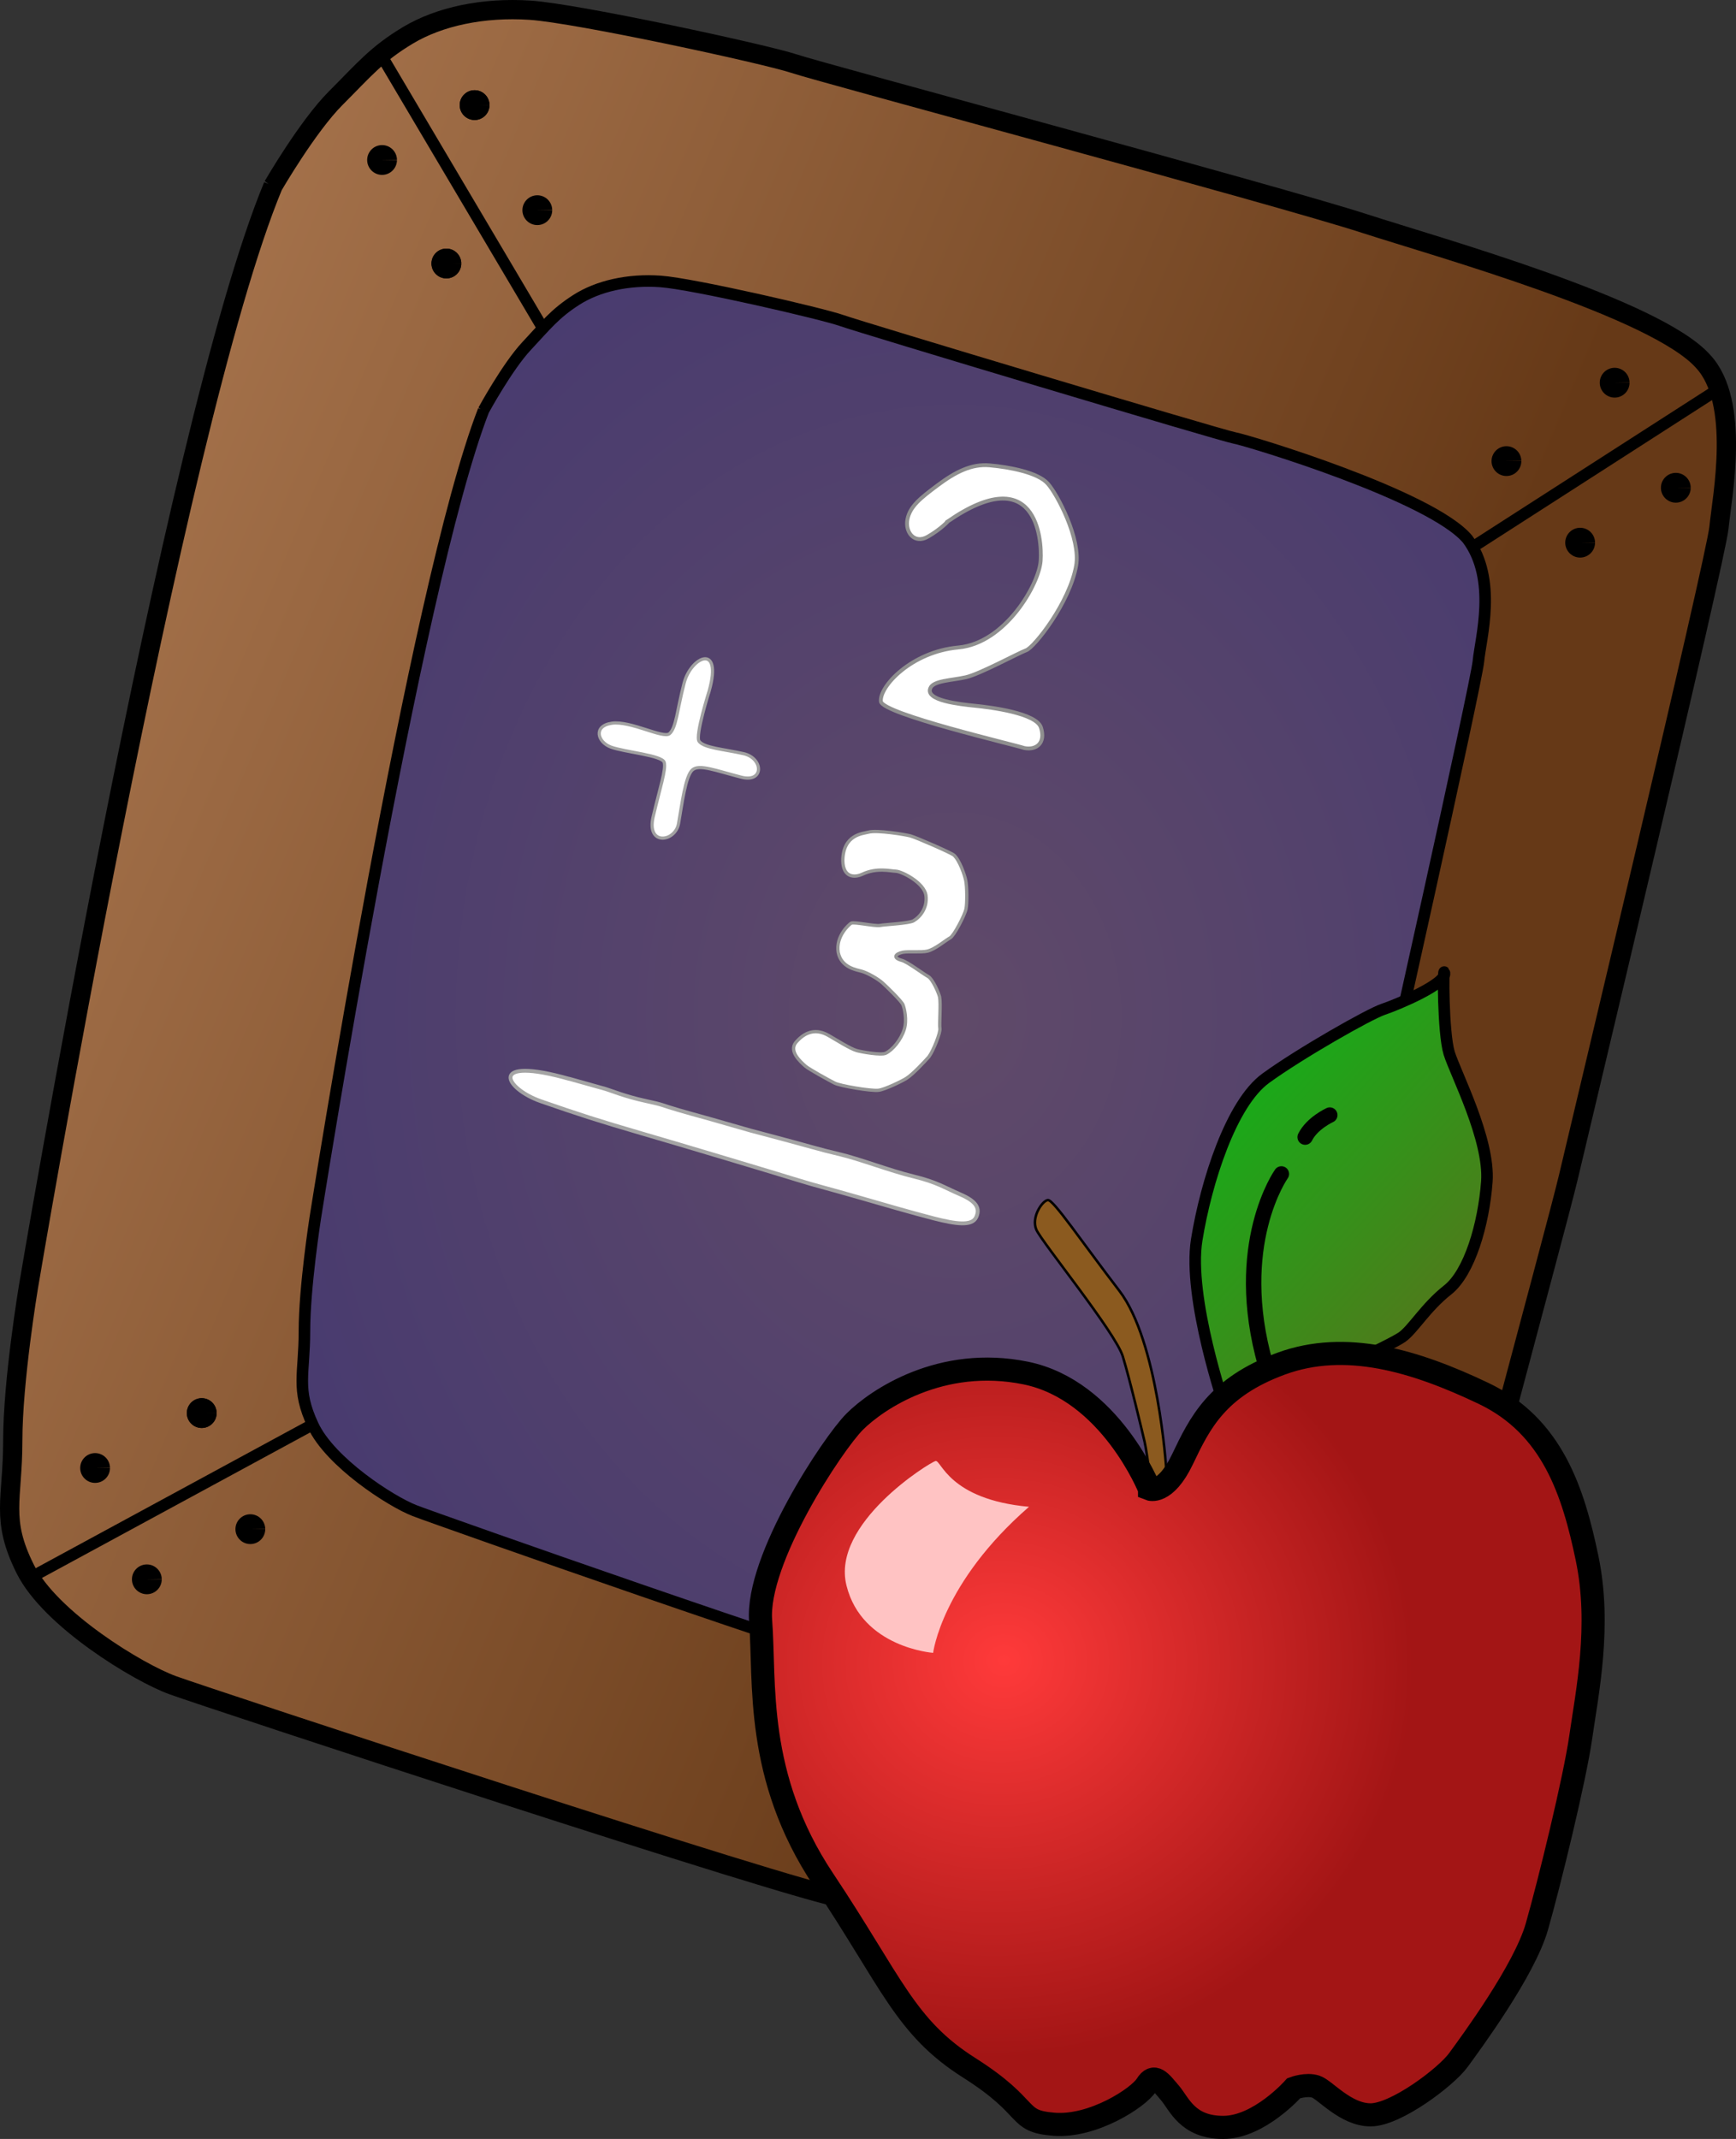 <?xml version="1.0" encoding="UTF-8" standalone="no"?>
<!-- Created with Inkscape (http://www.inkscape.org/) -->
<svg xmlns:inkscape="http://www.inkscape.org/namespaces/inkscape" xmlns:rdf="http://www.w3.org/1999/02/22-rdf-syntax-ns#" xmlns="http://www.w3.org/2000/svg" xmlns:cc="http://creativecommons.org/ns#" xmlns:dc="http://purl.org/dc/elements/1.1/" xmlns:sodipodi="http://sodipodi.sourceforge.net/DTD/sodipodi-0.dtd" id="svg1" sodipodi:docname="_svgclean2.svg" viewBox="0 0 563.44 694.14" sodipodi:version="0.32" version="1.1" inkscape:version="0.48.3.1 r9886">
  <rect x="0" y="0" width="563.44" height="694.14" fill="#333333" stroke="none"/>
  <defs id="defs3">
    <linearGradient id="linearGradient4295" y2="206.12" gradientUnits="userSpaceOnUse" y1="407.03" gradientTransform="matrix(.933 0 0 1.072 -3.563 .509)" x2="126.92" x1="539.75" inkscape:collect="always">
      <stop id="stop1745" style="stop-color:#663917" offset="0"/>
      <stop id="stop1746" style="stop-color:#a6734c" offset="1"/>
    </linearGradient>
    <radialGradient id="radialGradient4296" gradientUnits="userSpaceOnUse" cy="382.5" cx="428.93" gradientTransform="scale(.904 1.107)" r="477.88" inkscape:collect="always">
      <stop id="stop1738" style="stop-color:#604a69" offset="0"/>
      <stop id="stop1739" style="stop-color:#342e74" offset="1"/>
    </radialGradient>
    <linearGradient id="linearGradient4297" y2="430.41" gradientUnits="userSpaceOnUse" y1="350.4" gradientTransform="matrix(.835 0 0 1.198 .509 -2.545)" x2="652.45" x1="591.75" inkscape:collect="always">
      <stop id="stop1722" style="stop-color:#12b018" offset="0"/>
      <stop id="stop1723" style="stop-color:#4d7c1b" offset="1"/>
    </linearGradient>
    <radialGradient id="radialGradient4298" fx="388.6" fy="657.54" gradientUnits="userSpaceOnUse" cy="659.61" cx="384.48" gradientTransform="scale(1.039 .962)" r="131.92" inkscape:collect="always">
      <stop id="stop1713" style="stop-color:#ff3a3a" offset="0"/>
      <stop id="stop1714" style="stop-color:#a31515" offset="1"/>
    </radialGradient>
  </defs>
  <sodipodi:namedview id="base" bordercolor="#666666" inkscape:pageshadow="2" inkscape:window-y="0" pagecolor="#ffffff" inkscape:window-maximized="0" inkscape:window-width="674" inkscape:zoom="0.86831672" inkscape:window-x="0" showgrid="false" borderopacity="1.0" inkscape:current-layer="svg1" inkscape:cx="383.30762" inkscape:cy="-46.036173" inkscape:window-height="645" inkscape:pageopacity="0.0"/>
  <g id="g4264" transform="translate(-77.8 -93.719)">
    <path id="path1731" inkscape:connector-curvature="0" sodipodi:nodetypes="cccccccccccccccccc" style="fill-rule:evenodd;stroke:#000000;stroke-width:6.25;fill:url(#linearGradient4295)" d="m166.43 154.04c-32.57 78.38-79.397 357.29-79.397 357.29s-5.09 30.54-5.09 49.88-4.072 25.45 4.072 41.74c8.143 16.28 36.645 33.59 47.845 37.66 11.19 4.07 202.57 67.18 217.83 69.22 15.27 2.04 95.69 29.52 107.9 26.47 12.22-3.06 35.63 6.1 50.9-9.17 14.25-16.28 30.54-68.2 32.57-82.45 2.07-14.43 39.7-151.67 43.78-168.97 3.73-15.86 47.84-200.54 48.86-210.71 1.01-10.18 7.12-40.72-5.09-53.95-15.27-17.31-86.36-37.15-109.94-44.79-28.24-9.16-176.1-48.86-185.26-51.92-9.16-3.05-70.24-16.285-85.51-17.303s-29.52 2.036-39.7 8.143c-10.18 6.11-14.25 11.2-23.41 20.36s-20.36 28.5-20.36 28.5z"/>
    <path id="path1732" inkscape:connector-curvature="0" sodipodi:nodetypes="cccccccccccccccccc" style="fill-rule:evenodd;stroke:#000000;stroke-width:3.75;fill:url(#radialGradient4296)" d="m234.74 226.88c-22.41 57.52-54.63 262.19-54.63 262.19s-3.5 22.41-3.5 36.61c0 14.19-2.8 18.67 2.8 30.62s25.21 24.65 32.92 27.64c7.7 2.99 139.38 49.3 149.89 50.79 10.5 1.5 65.84 21.67 74.24 19.43 8.41-2.24 24.52 4.48 35.02-6.73 9.81-11.95 21.02-50.04 22.42-60.5 1.42-10.59 27.31-111.3 30.12-124 2.56-11.63 32.92-147.16 33.62-154.63s6.23-26.48-3.51-39.59c-11.77-14.12-71.44-32.12-75.64-32.86-4.2-0.75-121.17-35.86-127.48-38.1-6.3-2.24-48.33-11.95-58.83-12.7-10.51-0.75-20.32 1.5-27.32 5.98s-9.81 8.21-16.11 14.94c-6.3 6.72-14.01 20.91-14.01 20.91z"/>
    <path id="path1715" style="fill-rule:evenodd;stroke:#000000;stroke-width:.804;fill:#8b5a1f" inkscape:connector-curvature="0" d="m456.3 570.19s-2.66-41.19-15.17-57.53c-12.51-16.33-21.43-29.67-23.23-29.49-1.79 0.18-5.49 5.57-3.75 9.59 1.73 4.01 25.72 33.43 28.07 41.15s6.12 23.68 7.09 27.77 2.21 18.21 4.36 18.41c2.14 0.2 5.08-1.77 5.08-1.77l-2.45-8.13z"/>
    <path id="path1716" inkscape:connector-curvature="0" sodipodi:nodetypes="ccccccccccc" style="fill-rule:evenodd;stroke:#000000;stroke-width:3.75;fill:url(#linearGradient4297)" d="m475.37 550.52s-12.21-35.62-9.16-54.46c3.05-18.83 11.2-44.28 22.4-52.42 11.19-8.14 33.59-20.87 38.17-22.39 4.58-1.53 20.36-8.15 19.85-11.71s-0.51 19.34 1.52 25.96c2.04 6.61 13.24 27.99 12.22 41.73-1.02 13.75-5.6 29.52-12.73 35.12-7.12 5.6-11.19 12.73-14.75 15.27-3.57 2.55-32.58 16.29-40.21 17.81-7.64 1.53-17.31 5.09-17.31 5.09z"/>
    <path id="path1724" inkscape:connector-curvature="0" sodipodi:nodetypes="cc" style="stroke:#000000;stroke-width:5;stroke-linecap:round;fill:none" d="m488.61 536.78c-11.2-39.19 5.08-62.09 5.08-62.09"/>
    <path id="path1726" style="stroke:#000000;stroke-width:5;stroke-linecap:round;fill:none" inkscape:connector-curvature="0" d="m501.4 462.74c2.27-4.55 8-7.15 8-7.15"/>
    <path id="path1086" inkscape:connector-curvature="0" sodipodi:nodetypes="ccccccccccccccccccccc" style="fill-rule:evenodd;stroke:#000000;stroke-width:7.5;fill:url(#radialGradient4298)" d="m450.9 576.96s-12.73-32.06-40.21-37.66c-27.49-5.6-48.35 8.65-55.48 15.78-7.12 7.12-32.06 44.78-30.54 64.63 1.53 19.85-2.03 50.39 20.36 83.98 22.4 33.59 26.47 47.85 47.34 61.08 20.86 13.23 14.76 17.3 27.48 18.32s27.48-8.65 30.03-12.72c2.54-4.07 4.58-1.02 7.63 2.54 3.06 3.56 5.6 11.2 17.31 11.2 11.7 0 22.9-12.72 22.9-12.72s4.07-1.53 7.13-0.51c3.05 1.01 9.67 9.16 17.81 9.16s24.43-12.22 28.5-17.82c4.07-5.59 21.38-29.01 25.45-43.26s12.31-47.97 14.25-61.58c2.04-14.25 6.62-36.14 2.04-58.02-4.49-21.47-11.2-42.76-33.59-53.45-22.4-10.68-44.79-17.3-65.66-9.67-20.87 7.64-26.47 19.34-32.06 31.05-5.6 11.71-10.69 9.67-10.69 9.67z"/>
    <path id="path1747" inkscape:connector-curvature="0" sodipodi:nodetypes="cc" style="stroke:#000000;stroke-width:3.75;fill:none" d="m201.04 110.78 52.42 88.56"/>
    <path id="path1748" inkscape:connector-curvature="0" sodipodi:nodetypes="cc" style="stroke:#000000;stroke-width:3.75;fill:none" d="m556.81 270.59 78.38-50.38"/>
    <path id="path1749" inkscape:connector-curvature="0" sodipodi:nodetypes="cc" style="stroke:#000000;stroke-width:3.75;fill:none" d="m178.14 556.63-90.089 48.86"/>
    <path id="path1753" sodipodi:rx="4.8351555" sodipodi:ry="4.8351555" style="fill:#000000" sodipodi:type="arc" d="m206.64 145.64c0 2.67-2.165 4.835-4.835 4.835s-4.835-2.165-4.835-4.835 2.165-4.835 4.835-4.835c2.644 0 4.797 2.123 4.835 4.766l-4.835 0.069z" sodipodi:cy="145.64325" sodipodi:cx="201.80412" sodipodi:end="6.2689708" sodipodi:start="0"/>
    <path id="path1754" sodipodi:rx="4.8351555" sodipodi:ry="4.8351555" style="fill:#000000" sodipodi:type="arc" d="m206.64 145.64c0 2.67-2.165 4.835-4.835 4.835s-4.835-2.165-4.835-4.835 2.165-4.835 4.835-4.835c2.644 0 4.797 2.123 4.835 4.766l-4.835 0.069z" transform="translate(20.868,33.592)" sodipodi:cy="145.64325" sodipodi:cx="201.80412" sodipodi:end="6.2689708" sodipodi:start="0"/>
    <path id="path1755" sodipodi:rx="4.8351555" sodipodi:ry="4.8351555" style="fill:#000000" sodipodi:type="arc" d="m206.64 145.64c0 2.67-2.165 4.835-4.835 4.835s-4.835-2.165-4.835-4.835 2.165-4.835 4.835-4.835c2.644 0 4.797 2.123 4.835 4.766l-4.835 0.069z" transform="translate(50.387,16.287)" sodipodi:cy="145.64325" sodipodi:cx="201.80412" sodipodi:end="6.2689708" sodipodi:start="0"/>
    <path id="path1756" sodipodi:rx="4.8351555" sodipodi:ry="4.8351555" style="fill:#000000" sodipodi:type="arc" d="m206.64 145.64c0 2.67-2.165 4.835-4.835 4.835s-4.835-2.165-4.835-4.835 2.165-4.835 4.835-4.835c2.644 0 4.797 2.123 4.835 4.766l-4.835 0.069z" transform="translate(30.029,-17.814)" sodipodi:cy="145.64325" sodipodi:cx="201.80412" sodipodi:end="6.2689708" sodipodi:start="0"/>
    <path id="path1757" sodipodi:rx="4.8351555" sodipodi:ry="4.8351555" style="fill:#000000" sodipodi:type="arc" d="m206.64 145.64c0 2.67-2.165 4.835-4.835 4.835s-4.835-2.165-4.835-4.835 2.165-4.835 4.835-4.835c2.644 0 4.797 2.123 4.835 4.766l-4.835 0.069z" transform="translate(30.029,-17.814)" sodipodi:cy="145.64325" sodipodi:cx="201.80412" sodipodi:end="6.2689708" sodipodi:start="0"/>
    <path id="path1758" sodipodi:rx="4.8351555" sodipodi:ry="4.8351555" style="fill:#000000" sodipodi:type="arc" d="m206.64 145.64c0 2.67-2.165 4.835-4.835 4.835s-4.835-2.165-4.835-4.835 2.165-4.835 4.835-4.835c2.644 0 4.797 2.123 4.835 4.766l-4.835 0.069z" transform="translate(400.05,72.273)" sodipodi:cy="145.64325" sodipodi:cx="201.80412" sodipodi:end="6.2689708" sodipodi:start="0"/>
    <path id="path1759" sodipodi:rx="4.8351555" sodipodi:ry="4.8351555" style="fill:#000000" sodipodi:type="arc" d="m206.64 145.64c0 2.67-2.165 4.835-4.835 4.835s-4.835-2.165-4.835-4.835 2.165-4.835 4.835-4.835c2.644 0 4.797 2.123 4.835 4.766l-4.835 0.069z" transform="translate(419.9,106.37)" sodipodi:cy="145.64325" sodipodi:cx="201.80412" sodipodi:end="6.2689708" sodipodi:start="0"/>
    <path id="path1760" sodipodi:rx="4.8351555" sodipodi:ry="4.8351555" style="fill:#000000" sodipodi:type="arc" d="m206.64 145.64c0 2.67-2.165 4.835-4.835 4.835s-4.835-2.165-4.835-4.835 2.165-4.835 4.835-4.835c2.644 0 4.797 2.123 4.835 4.766l-4.835 0.069z" transform="translate(388.85,124.19)" sodipodi:cy="145.64325" sodipodi:cx="201.80412" sodipodi:end="6.2689708" sodipodi:start="0"/>
    <path id="path1761" sodipodi:rx="4.8351555" sodipodi:ry="4.8351555" style="fill:#000000" sodipodi:type="arc" d="m206.64 145.64c0 2.67-2.165 4.835-4.835 4.835s-4.835-2.165-4.835-4.835 2.165-4.835 4.835-4.835c2.644 0 4.797 2.123 4.835 4.766l-4.835 0.069z" transform="translate(364.93,97.721)" sodipodi:cy="145.64325" sodipodi:cx="201.80412" sodipodi:end="6.2689708" sodipodi:start="0"/>
    <path id="path1762" sodipodi:rx="4.8351555" sodipodi:ry="4.8351555" style="fill:#000000" sodipodi:type="arc" d="m206.64 145.64c0 2.67-2.165 4.835-4.835 4.835s-4.835-2.165-4.835-4.835 2.165-4.835 4.835-4.835c2.644 0 4.797 2.123 4.835 4.766l-4.835 0.069z" transform="translate(20.868,33.592)" sodipodi:cy="145.64325" sodipodi:cx="201.80412" sodipodi:end="6.2689708" sodipodi:start="0"/>
    <path id="path1763" sodipodi:rx="4.8351555" sodipodi:ry="4.8351555" style="fill:#000000" sodipodi:type="arc" d="m206.64 145.64c0 2.67-2.165 4.835-4.835 4.835s-4.835-2.165-4.835-4.835 2.165-4.835 4.835-4.835c2.644 0 4.797 2.123 4.835 4.766l-4.835 0.069z" transform="translate(-58.531,406.66)" sodipodi:cy="145.64325" sodipodi:cx="201.80412" sodipodi:end="6.2689708" sodipodi:start="0"/>
    <path id="path1764" sodipodi:rx="4.8351555" sodipodi:ry="4.8351555" style="fill:#000000" sodipodi:type="arc" d="m206.64 145.64c0 2.67-2.165 4.835-4.835 4.835s-4.835-2.165-4.835-4.835 2.165-4.835 4.835-4.835c2.644 0 4.797 2.123 4.835 4.766l-4.835 0.069z" transform="translate(-58.531,406.66)" sodipodi:cy="145.64325" sodipodi:cx="201.80412" sodipodi:end="6.2689708" sodipodi:start="0"/>
    <path id="path1765" sodipodi:rx="4.8351555" sodipodi:ry="4.8351555" style="fill:#000000" sodipodi:type="arc" d="m206.64 145.64c0 2.67-2.165 4.835-4.835 4.835s-4.835-2.165-4.835-4.835 2.165-4.835 4.835-4.835c2.644 0 4.797 2.123 4.835 4.766l-4.835 0.069z" transform="translate(-93.14,424.48)" sodipodi:cy="145.64325" sodipodi:cx="201.80412" sodipodi:end="6.2689708" sodipodi:start="0"/>
    <path id="path1766" sodipodi:rx="4.8351555" sodipodi:ry="4.8351555" style="fill:#000000" sodipodi:type="arc" d="m206.64 145.64c0 2.67-2.165 4.835-4.835 4.835s-4.835-2.165-4.835-4.835 2.165-4.835 4.835-4.835c2.644 0 4.797 2.123 4.835 4.766l-4.835 0.069z" transform="translate(-76.345,460.61)" sodipodi:cy="145.64325" sodipodi:cx="201.80412" sodipodi:end="6.2689708" sodipodi:start="0"/>
    <path id="path1767" sodipodi:rx="4.8351555" sodipodi:ry="4.8351555" style="fill:#000000" sodipodi:type="arc" d="m206.64 145.64c0 2.67-2.165 4.835-4.835 4.835s-4.835-2.165-4.835-4.835 2.165-4.835 4.835-4.835c2.644 0 4.797 2.123 4.835 4.766l-4.835 0.069z" transform="translate(-42.753,444.33)" sodipodi:cy="145.64325" sodipodi:cx="201.80412" sodipodi:end="6.2689708" sodipodi:start="0"/>
    <path id="path2393" inkscape:connector-curvature="0" sodipodi:nodetypes="ccccccccccccccccc" style="fill-rule:evenodd;stroke:#8f8f8f;stroke-width:1.25;fill:#ffffff" d="m385.47 262.88c28.43-19.57 30.6 5.23 30.08 12.85s-11.47 26.73-26.71 28.11-25.7 12.71-25.13 17.55c0.73 4.07 43.37 13.99 46.54 15.09 3.95 0.77 7-1.66 5.4-6.67-1.49-4.65-16.11-6.51-21.32-7.04-5.2-0.53-16.32-1.73-14.57-5.74 0.96-2.46 7-2.5 11.55-3.54 4.55-1.05 16.96-7.8 19.56-8.75 2.6-0.94 14.11-15.45 16.21-27.49 1.51-8.64-6.11-23.16-9.29-26.67s-12.25-5.28-18.89-5.85c-5.84-0.5-11.05 2.2-16.7 6.41-5.64 4.21-9.07 6.92-9.88 11.11-0.82 4.18 2.27 8.16 6.63 5.63 4.35-2.53 6.52-5 6.52-5z"/>
    <path id="path3015" inkscape:connector-curvature="0" sodipodi:nodetypes="ccccccccccccc" style="fill-rule:evenodd;stroke:#a1a1a1;stroke-width:1.026;fill:#ffffff" d="m308.02 317.8c4.28-15.53-5.93-11.08-8.19-2.37s-2.54 14.5-4.74 16.38c-2.02 1.72-12.6-4.25-18.7-3.39-6.09 0.86-4.76 6.1-0.3 7.75 4.47 1.65 16.69 2.63 17.3 4.99s-1.39 8.2-3.61 17.65c-2.21 9.46 7.17 8.23 8.26 2.15 1.08-6.08 2.18-15.42 4.52-17.42 2.2-1.88 7.51 0.24 15.77 2.38 7.57 1.97 7.24-6.19 0.76-7.63-6.47-1.44-12.73-1.84-14.38-3.98-1.37-1.78 3.31-16.51 3.31-16.51z"/>
    <path id="path3016" inkscape:connector-curvature="0" sodipodi:nodetypes="cccccccccccccccccccccccccccccccccc" style="fill-rule:evenodd;stroke:#959595;stroke-width:1.063;fill:#ffffff" d="m368.57 376.45c-1.8-0.04-6.14-1.25-10.86 0.96-2.7 1.26-6.26 0.99-6.37-4.36 0.09-8.6 6.62-8.8 8.38-9.29 2.69-0.73 11.85 0.76 13.56 1.23 1.95 0.53 13.28 5.48 14.13 6.24 1.81 1.62 3.47 6.39 3.84 8.26 0.42 2.11 0.45 7.45 0.07 9.24-0.43 2.03-3.86 8.61-5.1 9.31-1.84 1.06-4.92 3.73-7.41 4.34-1.9 0.47-6.28 0.03-7.97 0.37-2.34 0.47-3.49 1.77-0.35 2.63 1.89 0.52 6.74 4.23 8.55 5.24 1.51 0.85 3.5 5.55 3.72 6.64 0.44 2.24-0.15 8.91 0.1 10.19 0.25 1.27-2.12 7.26-3.59 9.24-1.42 1.58-5.12 5.59-7.27 6.97-1.47 0.95-7.07 3.65-9.08 3.88-2.54 0.29-12.44-1.43-14.19-2.31-1.58-0.79-8.45-4.56-9.59-5.58-1.73-1.55-5.2-4.72-3.13-7.53 5.28-6.27 10.16-2.65 11.66-1.81 1.48 0.83 6.19 3.81 8.18 4.35 1.73 0.48 7.95 1.56 9.4 0.87 2.3-1.09 5-4.42 6.03-7.72 0.98-3.13 0.04-6.91-0.4-8.02-0.48-1.21-5.35-5.92-6.63-7.07-1.57-1.4-4.9-3.3-6.82-3.82-1.7-0.47-6.6-1.19-7.58-6.11-0.87-5.32 3.64-9.15 4.18-9.46 0.93-0.53 7.76 1.05 9.44 0.71 1.47-0.29 9.31-0.65 10.79-1.49 2.2-1.26 4.55-4.2 4.08-8.15-0.51-4.24-7.94-7.91-9.77-7.95z"/>
    <path id="path3638" inkscape:connector-curvature="0" sodipodi:nodetypes="cccccccccccccccc" style="fill-rule:evenodd;stroke:#a4a4a4;stroke-width:1.25;fill:#ffffff" d="m262.65 443.87c-26.8-7.61-21.11 3.12-9.28 7.24 11.82 4.12 19.44 6.57 32.48 10.36 13.04 3.78 44.73 13.3 50.76 15.17 6.04 1.88 10.95 3.06 19.45 5.52 8.49 2.46 17.99 5.21 24.81 6.96 7.1 1.81 12.39 2.61 13.78-0.4 1.69-3.66-1.25-5.73-5.7-7.63s-7.07-3.76-14.69-5.6c-7.61-1.84-17.55-5.7-23.95-7.19-6.41-1.49-10.5-2.8-20.02-5.32-9.53-2.52-8.56-2.24-16.81-4.63-8.25-2.4-9.25-2.57-15.32-4.33-6.06-1.76-4.51-1.67-10.95-3.05-6.43-1.38-11.37-3.42-12.82-3.84-1.46-0.43-11.92-3.34-11.92-3.34"/>
    <path id="path4263" inkscape:connector-curvature="0" sodipodi:nodetypes="ccccc" style="fill-rule:evenodd;fill:#ffc3c3" d="m411.78 582.71c-26.17-2.38-28.51-15.32-30.35-14.86-1.83 0.46-33.96 20.23-28.89 40.43 5.06 20.2 28.12 21.83 28.12 21.83s2.74-22.68 31.12-47.4z"/>
  </g>
</svg>